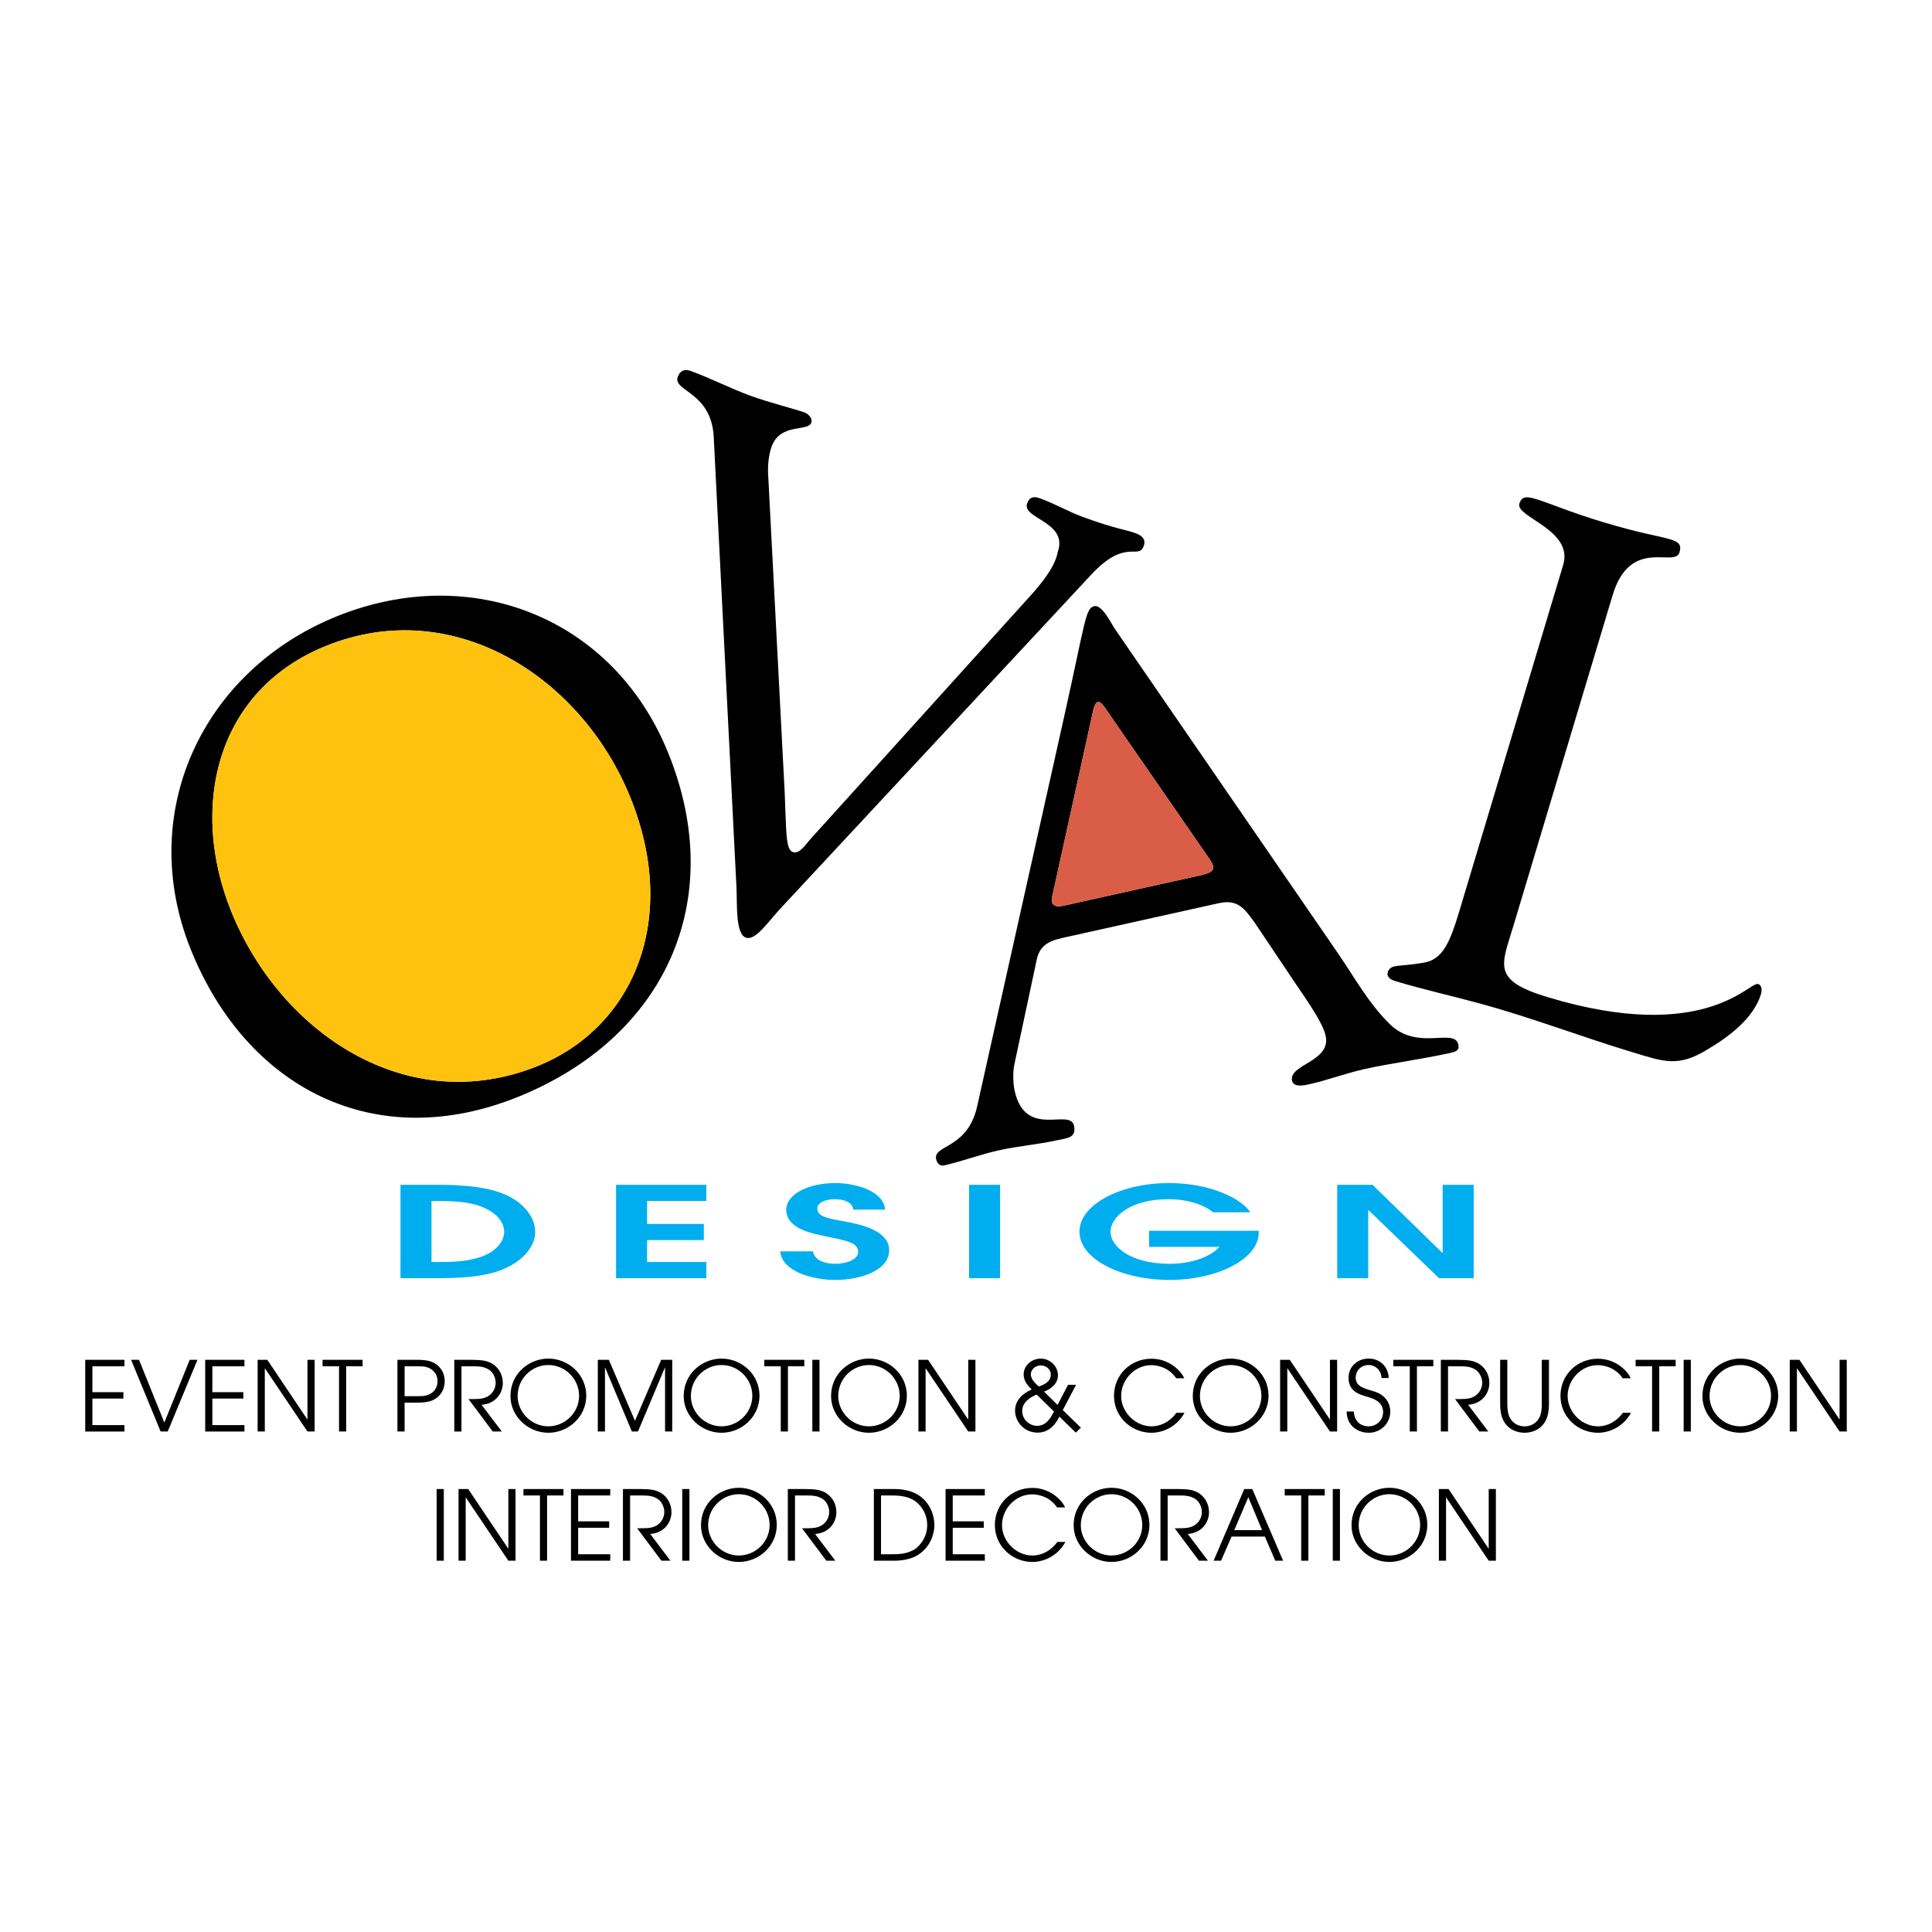 <?xml version="1.0" encoding="utf-8"?>
<!-- Generator: Adobe Illustrator 13.0.0, SVG Export Plug-In . SVG Version: 6.00 Build 14948)  -->
<!DOCTYPE svg PUBLIC "-//W3C//DTD SVG 1.0//EN" "http://www.w3.org/TR/2001/REC-SVG-20010904/DTD/svg10.dtd">
<svg version="1.0" id="Layer_1" xmlns="http://www.w3.org/2000/svg" xmlns:xlink="http://www.w3.org/1999/xlink" x="0px" y="0px"
	 width="192.756px" height="192.756px" viewBox="0 0 192.756 192.756" enable-background="new 0 0 192.756 192.756"
	 xml:space="preserve">
<g>
	<polygon fill-rule="evenodd" clip-rule="evenodd" fill="#FFFFFF" points="0,0 192.756,0 192.756,192.756 0,192.756 0,0 	"/>
	<path fill-rule="evenodd" clip-rule="evenodd" d="M19.045,94.756c-5.507-13.647,1.125-27.845,14.576-33.272
		c13.385-5.401,27.58,0.087,33.06,13.669c5.958,14.764-0.374,28.381-15.006,34.286C37.436,115.184,24.632,108.601,19.045,94.756
		L19.045,94.756z"/>
	<path fill-rule="evenodd" clip-rule="evenodd" fill="#FFFFFF" d="M23.067,90.92c4.898,12.139,17.577,20.68,30.569,15.438
		c9.58-3.866,14.159-14.641,9.261-26.779C58.078,67.637,45.321,59.28,32.526,64.443C21.503,68.891,18.884,80.553,23.067,90.92
		L23.067,90.92z"/>
	<path fill-rule="evenodd" clip-rule="evenodd" d="M71.212,43.649c-0.208-4.595-4.125-4.592-3.591-6.055
		c0.218-0.598,0.672-0.81,1.27-0.591c2.061,0.751,4.024,1.769,6.019,2.496c1.794,0.654,4.418,1.31,5.349,1.649
		c0.399,0.145,0.834,0.605,0.688,1.004c-0.273,0.955-3.089,0.003-3.961,2.396c-0.339,0.931-0.395,2.116-0.347,2.811l1.646,31.63
		c0.178,4.057,0.085,5.755,0.816,6.021c0.665,0.243,1.252-0.749,1.876-1.425l21.965-24.3c0.763-0.852,2.336-2.688,2.579-4.181
		c1.115-3.058-3.6-3.346-3.042-4.875c0.242-0.665,0.647-0.743,1.312-0.5c1.463,0.533,2.828,1.333,4.29,1.866
		c3.191,1.164,4.285,1.261,5.216,1.601c0.731,0.267,1.033,0.678,0.815,1.276c-0.533,1.462-1.789-0.878-5.274,2.897l-30.83,33.118
		c-1.337,1.395-2.603,3.419-3.6,3.056c-1.063-0.388-0.843-3.471-0.933-5.085L71.212,43.649L71.212,43.649z"/>
	<path fill-rule="evenodd" clip-rule="evenodd" d="M125.189,92.066c-1.043-1.435-1.688-2.378-3.621-1.949l-15.193,3.375
		c-1.312,0.291-2.555,0.567-2.923,2.171l-2.272,10.649c-0.1,0.53-0.146,1.627,0.054,2.525c1.074,4.833,5.517,1.673,5.916,3.468
		c0.275,1.243-0.737,1.251-1.635,1.45c-1.934,0.43-3.929,0.583-5.862,1.013c-1.864,0.414-3.668,1.104-5.463,1.504
		c-0.415,0.092-0.699-0.208-0.791-0.622c-0.322-1.45,3.184-0.997,4.106-5.332l8.681-38.885c2.142-9.606,2.104-10.757,3-10.957
		c0.76-0.168,1.688,1.727,2.019,2.233l22.265,32.373c1.604,2.326,3.076,5.042,5.201,7.105c2.777,2.717,6.445,0.308,6.829,2.034
		c0.138,0.622-0.346,0.729-0.829,0.836c-2.831,0.629-5.724,0.982-8.556,1.611c-1.864,0.414-3.667,1.104-5.532,1.519
		c-0.414,0.092-1.519,0.338-1.672-0.354c-0.369-1.657,3.928-1.887,3.346-4.511c-0.338-1.52-2.494-4.374-3.599-6.085L125.189,92.066
		L125.189,92.066z"/>
	<path fill-rule="evenodd" clip-rule="evenodd" fill="#FFFFFF" d="M105.01,89.303c-0.269,1.075,0.276,1.243,1.174,1.043
		l13.674-3.037c1.52-0.338,1.343-0.805,0.798-1.626l-10.464-15.14c-0.53-0.751-0.876-0.675-1.105,0.246L105.01,89.303L105.01,89.303
		z"/>
	<path fill-rule="evenodd" clip-rule="evenodd" d="M151.004,92.335c-1.199,3.999-2.229,5.462,3.464,7.17
		c15.657,4.696,20.056-1.594,20.937-1.329c0.475,0.143,0.339,0.841,0.298,0.976c-0.731,2.44-3.205,4.284-5.36,5.559
		c-2.901,1.789-4.352,1.206-7.334,0.312c-5.151-1.545-10.181-3.497-15.372-4.906c-2.731-0.745-5.64-1.396-8.351-2.21
		c-0.61-0.183-0.976-0.439-0.813-0.982c0.38-0.773,1.017-0.434,3.511-0.868c2.007-0.285,2.711-2.142,3.667-5.327l10.308-34.364
		c1.058-3.524-4.778-4.757-4.371-6.113c0.224-0.746,0.738-0.739,1.619-0.475c1.424,0.427,3.443,1.329,6.765,2.325
		c3.863,1.159,5.571,1.375,6.588,1.681c0.881,0.264,1.247,0.522,1.003,1.335c-0.467,1.559-4.907-1.62-6.676,4.277L151.004,92.335
		L151.004,92.335z"/>
	<path fill-rule="evenodd" clip-rule="evenodd" fill="#FFC20E" d="M23.067,90.92c4.898,12.139,17.577,20.68,30.569,15.438
		c9.58-3.866,14.159-14.641,9.261-26.779C58.078,67.637,45.321,59.28,32.526,64.443C21.503,68.891,18.884,80.553,23.067,90.92
		L23.067,90.92z"/>
	<path fill-rule="evenodd" clip-rule="evenodd" fill="#D95D47" d="M105.01,89.303c-0.269,1.075,0.276,1.243,1.174,1.043
		l13.674-3.037c1.52-0.338,1.343-0.805,0.798-1.626l-10.464-15.14c-0.53-0.751-0.876-0.675-1.105,0.246L105.01,89.303L105.01,89.303
		z"/>
	<path fill-rule="evenodd" clip-rule="evenodd" fill="#00AEEF" d="M43.05,119.821h0.589c1.948,0,3.58,0.126,4.871,0.78
		c1.088,0.528,1.79,1.385,1.79,2.291c0,0.994-0.861,2.064-2.515,2.568c-1.313,0.39-2.401,0.453-4.078,0.453H43.05V119.821
		L43.05,119.821z M39.954,127.524h3.867c1.88,0,4.033-0.126,5.574-0.604c2.443-0.743,4.003-2.354,4.003-4.028
		c0-1.46-1.175-2.845-2.757-3.6c-0.974-0.466-2.764-1.083-6.887-1.083h-3.799V127.524L39.954,127.524z"/>
	<polygon fill-rule="evenodd" clip-rule="evenodd" fill="#00AEEF" points="61.464,118.21 70.471,118.21 70.471,119.821 
		64.56,119.821 64.56,122.112 70.222,122.112 70.222,123.723 64.56,123.723 64.56,125.914 70.471,125.914 70.471,127.524 
		61.464,127.524 61.464,118.21 	"/>
	<path fill-rule="evenodd" clip-rule="evenodd" fill="#00AEEF" d="M81.11,124.849c0.158,0.928,1.262,1.241,2.209,1.241
		c1.217,0,2.299-0.464,2.299-1.166c0-0.953-1.104-1.128-3.195-1.567c-1.29-0.276-3.979-0.715-3.979-2.671
		c0-1.481,2.08-2.651,4.908-2.651c1.948,0,4.801,0.755,4.96,2.651h-3.171c-0.136-0.827-1.042-1.041-1.88-1.041
		c-0.974,0-1.721,0.389-1.721,0.941c0,0.802,1.087,0.978,2.793,1.291c1.375,0.251,4.381,0.84,4.381,2.858
		c0,2.009-2.802,2.965-5.418,2.965c-2.142,0-5.273-0.805-5.455-2.852H81.11L81.11,124.849z"/>
	<polygon fill-rule="evenodd" clip-rule="evenodd" fill="#00AEEF" points="96.683,118.21 99.778,118.21 99.778,127.524 
		96.683,127.524 96.683,118.21 	"/>
	<path fill-rule="evenodd" clip-rule="evenodd" fill="#00AEEF" d="M114.646,122.792h10.938v0.201c0,2.638-4.189,4.707-8.878,4.707
		c-4.802,0-9.008-2.044-9.008-4.819c0-2.745,4.184-4.847,8.917-4.847c4.213,0,7.271,1.585,8.131,2.92h-3.715
		c-0.725-0.616-2.264-1.31-4.484-1.31c-3.781,0-5.752,1.788-5.752,3.248c0,1.422,1.926,3.197,5.911,3.197
		c2.062,0,3.985-0.62,4.96-1.688h-7.021V122.792L114.646,122.792z"/>
	<polygon fill-rule="evenodd" clip-rule="evenodd" fill="#00AEEF" points="133.411,118.21 136.939,118.21 143.889,124.982 
		143.934,124.982 143.934,118.21 147.03,118.21 147.03,127.524 143.57,127.524 136.553,120.753 136.508,120.753 136.508,127.524 
		133.411,127.524 133.411,118.21 	"/>
	<path fill-rule="evenodd" clip-rule="evenodd" d="M40.368,136.314h1.031c0.762,0,1.022,0,1.427,0.184
		c0.56,0.262,0.83,0.766,0.83,1.308s-0.27,1.046-0.83,1.308c-0.405,0.184-0.665,0.184-1.427,0.184h-1.031V136.314L40.368,136.314z
		 M170.564,139.286c0-1.781,1.449-3.098,3.062-3.098c1.689,0,3.071,1.394,3.071,3.068c0,1.703-1.42,3.049-3.071,3.049
		C171.965,142.306,170.564,140.922,170.564,139.286L170.564,139.286z M119.717,139.286c0-1.781,1.449-3.098,3.062-3.098
		c1.69,0,3.071,1.394,3.071,3.068c0,1.703-1.42,3.049-3.071,3.049C121.117,142.306,119.717,140.922,119.717,139.286L119.717,139.286
		z M105.154,140.828c-0.271,0.531-0.724,1.428-1.689,1.428c-0.714,0-1.477-0.598-1.477-1.467c0-0.396,0.136-0.839,0.743-1.283
		c0.174-0.125,0.531-0.309,0.705-0.366L105.154,140.828L105.154,140.828z M106.557,138.164l-1.044,2.008l-1.353-1.332
		c0.366-0.125,1.391-0.607,1.391-1.621c0-0.955-0.831-1.671-1.709-1.671c-0.9,0-1.713,0.677-1.713,1.584
		c0,0.695,0.445,1.139,0.803,1.496c-0.837,0.376-1.658,1.004-1.658,2.123c0,1.081,0.889,2.183,2.25,2.183
		c1.331,0,1.921-1.121,2.172-1.594l1.635,1.594l0.512-0.493l-1.808-1.757l1.324-2.52H106.557L106.557,138.164z M83.631,139.286
		c0-1.781,1.449-3.098,3.061-3.098c1.69,0,3.071,1.394,3.071,3.068c0,1.703-1.419,3.049-3.071,3.049
		C85.031,142.306,83.631,140.922,83.631,139.286L83.631,139.286z M68.928,139.286c0-1.781,1.448-3.098,3.061-3.098
		c1.689,0,3.071,1.394,3.071,3.068c0,1.703-1.419,3.049-3.071,3.049C70.328,142.306,68.928,140.922,68.928,139.286L68.928,139.286z
		 M51.644,139.286c0-1.781,1.448-3.098,3.061-3.098c1.69,0,3.071,1.394,3.071,3.068c0,1.703-1.42,3.049-3.071,3.049
		C53.044,142.306,51.644,140.922,51.644,139.286L51.644,139.286z M8.504,135.672h3.915v0.643h-3.2v2.58h3.093v0.642H9.219v2.644h3.2
		v0.642H8.504V135.672L8.504,135.672z M178.564,135.672h0.967l3.986,5.932h0.019v-5.932h0.716v7.149h-0.716l-4.237-6.293h-0.019
		v6.293h-0.716V135.672L178.564,135.672z M169.85,139.286c0,2.013,1.748,3.661,3.776,3.661c1.999,0,3.786-1.591,3.786-3.7
		c0-2.11-1.777-3.7-3.786-3.7C171.724,135.547,169.85,137.03,169.85,139.286L169.85,139.286z M167.979,135.672h0.716v7.149h-0.716
		V135.672L167.979,135.672z M164.831,136.314h-1.644v-0.643h3.992v0.643h-1.634v6.507h-0.715V136.314L164.831,136.314z
		 M162.726,140.951c-0.765,1.402-2.146,1.996-3.297,1.996c-2.001,0-3.741-1.57-3.741-3.689c0-2.118,1.692-3.699,3.731-3.699
		c1.837,0,2.997,1.281,3.277,1.948h-0.803c-0.783-1.17-2.05-1.306-2.484-1.306c-1.672,0-3.006,1.471-3.006,3.066
		c0,1.674,1.469,3.038,3.016,3.038c0.357,0,1.527-0.049,2.504-1.354H162.726L162.726,140.951z M150.386,135.672v4.458
		c0,0.522,0.077,0.996,0.241,1.296c0.435,0.802,1.141,0.88,1.479,0.88s1.043-0.078,1.478-0.88c0.164-0.3,0.241-0.773,0.241-1.296
		v-4.458h0.715v4.458c0,0.6-0.097,1.112-0.271,1.489c-0.493,1.069-1.497,1.328-2.163,1.328c-0.667,0-1.672-0.259-2.164-1.328
		c-0.174-0.377-0.271-0.89-0.271-1.489v-4.458H150.386L150.386,135.672z M143.753,135.672h1.813c0.955,0,1.428,0.115,1.755,0.269
		c0.802,0.374,1.274,1.158,1.274,2.039c0,1.036-0.744,2.087-2.122,2.174l2.017,2.668h-0.898l-2.42-3.234
		c0.906,0,1.215-0.01,1.532-0.106c0.781-0.223,1.177-0.882,1.177-1.521c0-0.562-0.318-1.143-0.781-1.375
		c-0.424-0.223-0.79-0.271-1.389-0.271h-1.243v6.507h-0.715V135.672L143.753,135.672z M140.653,136.314h-1.643v-0.643h3.992v0.643
		h-1.634v6.507h-0.716V136.314L140.653,136.314z M135.07,140.824c0.038,0.9,0.607,1.481,1.484,1.481
		c0.753,0,1.438-0.581,1.438-1.423c0-1.104-1.109-1.385-1.59-1.529c-0.648-0.193-1.859-0.465-1.859-1.888
		c0-1.113,0.881-1.919,2.016-1.919c1.173,0,1.985,0.893,1.985,1.938h-0.715c0-0.726-0.592-1.297-1.271-1.297
		c-0.824,0-1.3,0.629-1.3,1.248c0,0.871,0.766,1.074,1.701,1.346c1.757,0.475,1.747,1.858,1.747,2.071
		c0,1.104-0.889,2.094-2.152,2.094c-0.926,0-2.171-0.546-2.2-2.123H135.07L135.07,140.824z M127.717,135.672h0.967l3.986,5.932h0.02
		v-5.932h0.715v7.149h-0.715l-4.237-6.293h-0.02v6.293h-0.716V135.672L127.717,135.672z M119.002,139.286
		c0,2.013,1.749,3.661,3.776,3.661c1.999,0,3.786-1.591,3.786-3.7c0-2.11-1.777-3.7-3.786-3.7
		C120.876,135.547,119.002,137.03,119.002,139.286L119.002,139.286z M118.181,140.951c-0.764,1.402-2.146,1.996-3.297,1.996
		c-2.001,0-3.741-1.57-3.741-3.689c0-2.118,1.691-3.699,3.731-3.699c1.837,0,2.997,1.281,3.277,1.948h-0.802
		c-0.783-1.17-2.05-1.306-2.485-1.306c-1.672,0-3.006,1.471-3.006,3.066c0,1.674,1.47,3.038,3.016,3.038
		c0.358,0,1.528-0.049,2.504-1.354H118.181L118.181,140.951z M104.836,137.151c0.019,0.763-0.84,1.052-1.188,1.187
		c-0.391-0.347-0.794-0.732-0.804-1.216c0-0.443,0.395-0.878,0.99-0.897C104.431,136.225,104.854,136.688,104.836,137.151
		L104.836,137.151z M91.631,135.672h0.966l3.986,5.932h0.019v-5.932h0.716v7.149h-0.716l-4.237-6.293h-0.019v6.293h-0.715V135.672
		L91.631,135.672z M82.916,139.286c0,2.013,1.749,3.661,3.777,3.661c1.999,0,3.786-1.591,3.786-3.7c0-2.11-1.778-3.7-3.786-3.7
		C84.79,135.547,82.916,137.03,82.916,139.286L82.916,139.286z M81.046,135.672h0.715v7.149h-0.715V135.672L81.046,135.672z
		 M77.897,136.314h-1.643v-0.643h3.992v0.643h-1.634v6.507h-0.715V136.314L77.897,136.314z M68.212,139.286
		c0,2.013,1.749,3.661,3.777,3.661c1.999,0,3.786-1.591,3.786-3.7c0-2.11-1.777-3.7-3.786-3.7
		C70.087,135.547,68.212,137.03,68.212,139.286L68.212,139.286z M59.644,135.672h1.103l2.604,6.086l2.614-6.086h1.103v7.149h-0.715
		v-6.369h-0.02l-2.682,6.369h-0.61l-2.663-6.369h-0.02v6.369h-0.715V135.672L59.644,135.672z M50.928,139.286
		c0,2.013,1.749,3.661,3.776,3.661c1.999,0,3.787-1.591,3.787-3.7c0-2.11-1.778-3.7-3.787-3.7
		C52.803,135.547,50.928,137.03,50.928,139.286L50.928,139.286z M45.325,135.672h1.814c0.955,0,1.427,0.115,1.755,0.269
		c0.801,0.374,1.274,1.158,1.274,2.039c0,1.036-0.744,2.087-2.123,2.174l2.017,2.668h-0.898l-2.42-3.234
		c0.906,0,1.215-0.01,1.533-0.106c0.781-0.223,1.176-0.882,1.176-1.521c0-0.562-0.318-1.143-0.781-1.375
		c-0.424-0.223-0.791-0.271-1.389-0.271H46.04v6.507h-0.715V135.672L45.325,135.672z M39.652,142.821h0.715v-2.882h1.273
		c0.983,0,1.446-0.153,1.841-0.412c0.532-0.356,0.889-0.966,0.889-1.722s-0.357-1.366-0.889-1.722
		c-0.395-0.258-0.858-0.412-1.841-0.412h-1.988V142.821L39.652,142.821z M33.826,136.314h-1.644v-0.643h3.993v0.643h-1.634v6.507
		h-0.715V136.314L33.826,136.314z M25.704,135.672h0.966l3.986,5.932h0.02v-5.932h0.715v7.149h-0.715l-4.237-6.293h-0.02v6.293
		h-0.715V135.672L25.704,135.672z M20.472,135.672h3.915v0.643h-3.199v2.58h3.093v0.642h-3.093v2.644h3.199v0.642h-3.915V135.672
		L20.472,135.672z M13.08,135.672h0.792l2.523,6.258l2.532-6.258h0.773l-2.967,7.149h-0.706L13.08,135.672L13.08,135.672z"/>
	<path fill-rule="evenodd" clip-rule="evenodd" d="M70.653,152.175c0-1.781,1.448-3.098,3.061-3.098c1.69,0,3.071,1.394,3.071,3.068
		c0,1.704-1.42,3.049-3.071,3.049C72.054,155.194,70.653,153.811,70.653,152.175L70.653,152.175z M135.557,152.175
		c0-1.781,1.448-3.098,3.061-3.098c1.69,0,3.071,1.394,3.071,3.068c0,1.704-1.42,3.049-3.071,3.049
		C136.957,155.194,135.557,153.811,135.557,152.175L135.557,152.175z M124.545,149.378l1.373,3.287h-2.775L124.545,149.378
		L124.545,149.378z M107.832,152.175c0-1.781,1.448-3.098,3.061-3.098c1.69,0,3.071,1.394,3.071,3.068
		c0,1.704-1.419,3.049-3.071,3.049C109.232,155.194,107.832,153.811,107.832,152.175L107.832,152.175z M87.901,149.203h1.034
		c1.053,0,1.72,0.136,2.357,0.552c0.744,0.542,1.217,1.423,1.217,2.372c0,1.248-0.686,1.993-1.121,2.361
		c-0.822,0.58-1.807,0.58-2.454,0.58h-1.034V149.203L87.901,149.203z M43.563,148.562h0.715v7.149h-0.715V148.562L43.563,148.562z
		 M143.557,148.562h0.966l3.986,5.931h0.02v-5.931h0.715v7.149h-0.715l-4.237-6.294h-0.02v6.294h-0.715V148.562L143.557,148.562z
		 M134.841,152.175c0,2.013,1.749,3.661,3.776,3.661c1.999,0,3.787-1.59,3.787-3.699c0-2.111-1.778-3.701-3.787-3.701
		C136.715,148.436,134.841,149.919,134.841,152.175L134.841,152.175z M132.971,148.562h0.716v7.149h-0.716V148.562L132.971,148.562z
		 M129.822,149.203h-1.644v-0.642h3.992v0.642h-1.634v6.508h-0.715V149.203L129.822,149.203z M121.083,155.711h0.744l1.045-2.404
		h3.326l1.034,2.404h0.783l-3.074-7.149h-0.803L121.083,155.711L121.083,155.711z M115.781,148.562h1.814
		c0.955,0,1.427,0.114,1.755,0.268c0.801,0.374,1.274,1.158,1.274,2.039c0,1.036-0.744,2.088-2.123,2.174l2.018,2.669h-0.898
		l-2.421-3.235c0.907,0,1.215-0.01,1.533-0.106c0.781-0.223,1.177-0.881,1.177-1.521c0-0.561-0.318-1.142-0.781-1.374
		c-0.424-0.224-0.79-0.271-1.389-0.271h-1.243v6.508h-0.716V148.562L115.781,148.562z M107.117,152.175
		c0,2.013,1.748,3.661,3.775,3.661c2,0,3.787-1.59,3.787-3.699c0-2.111-1.778-3.701-3.787-3.701
		C108.991,148.436,107.117,149.919,107.117,152.175L107.117,152.175z M106.295,153.84c-0.764,1.402-2.146,1.996-3.297,1.996
		c-2,0-3.74-1.57-3.74-3.688c0-2.119,1.691-3.699,3.731-3.699c1.837,0,2.996,1.28,3.276,1.948h-0.802
		c-0.783-1.171-2.05-1.307-2.484-1.307c-1.673,0-3.007,1.471-3.007,3.066c0,1.674,1.47,3.038,3.017,3.038
		c0.357,0,1.527-0.048,2.503-1.354H106.295L106.295,153.84z M94.34,148.562h3.916v0.642h-3.2v2.58h3.094v0.643h-3.094v2.643h3.2
		v0.643H94.34V148.562L94.34,148.562z M87.186,155.711h2.087c0.879,0,1.749-0.211,2.329-0.585c1.363-0.87,1.624-2.303,1.624-2.971
		c0-0.861-0.367-2.227-1.624-3.01c-0.58-0.373-1.449-0.584-2.329-0.584h-2.087V155.711L87.186,155.711z M78.603,148.562h1.814
		c0.955,0,1.427,0.114,1.755,0.268c0.8,0.374,1.274,1.158,1.274,2.039c0,1.036-0.744,2.088-2.124,2.174l2.017,2.669h-0.898
		l-2.42-3.235c0.906,0,1.215-0.01,1.533-0.106c0.781-0.223,1.176-0.881,1.176-1.521c0-0.561-0.318-1.142-0.781-1.374
		c-0.424-0.224-0.791-0.271-1.389-0.271h-1.243v6.508h-0.715V148.562L78.603,148.562z M69.938,152.175
		c0,2.013,1.749,3.661,3.776,3.661c1.999,0,3.786-1.59,3.786-3.699c0-2.111-1.777-3.701-3.786-3.701
		C71.812,148.436,69.938,149.919,69.938,152.175L69.938,152.175z M68.068,148.562h0.716v7.149h-0.716V148.562L68.068,148.562z
		 M62.15,148.562h1.814c0.955,0,1.427,0.114,1.755,0.268c0.801,0.374,1.275,1.158,1.275,2.039c0,1.036-0.745,2.088-2.123,2.174
		l2.016,2.669h-0.898l-2.42-3.235c0.906,0,1.215-0.01,1.533-0.106c0.781-0.223,1.176-0.881,1.176-1.521
		c0-0.561-0.318-1.142-0.781-1.374c-0.424-0.224-0.79-0.271-1.388-0.271h-1.244v6.508H62.15V148.562L62.15,148.562z M56.968,148.562
		h3.916v0.642h-3.2v2.58h3.093v0.643h-3.093v2.643h3.2v0.643h-3.916V148.562L56.968,148.562z M53.87,149.203h-1.644v-0.642h3.992
		v0.642h-1.633v6.508H53.87V149.203L53.87,149.203z M45.747,148.562h0.966l3.986,5.931h0.02v-5.931h0.715v7.149h-0.715l-4.237-6.294
		h-0.02v6.294h-0.715V148.562L45.747,148.562z"/>
</g>
</svg>
